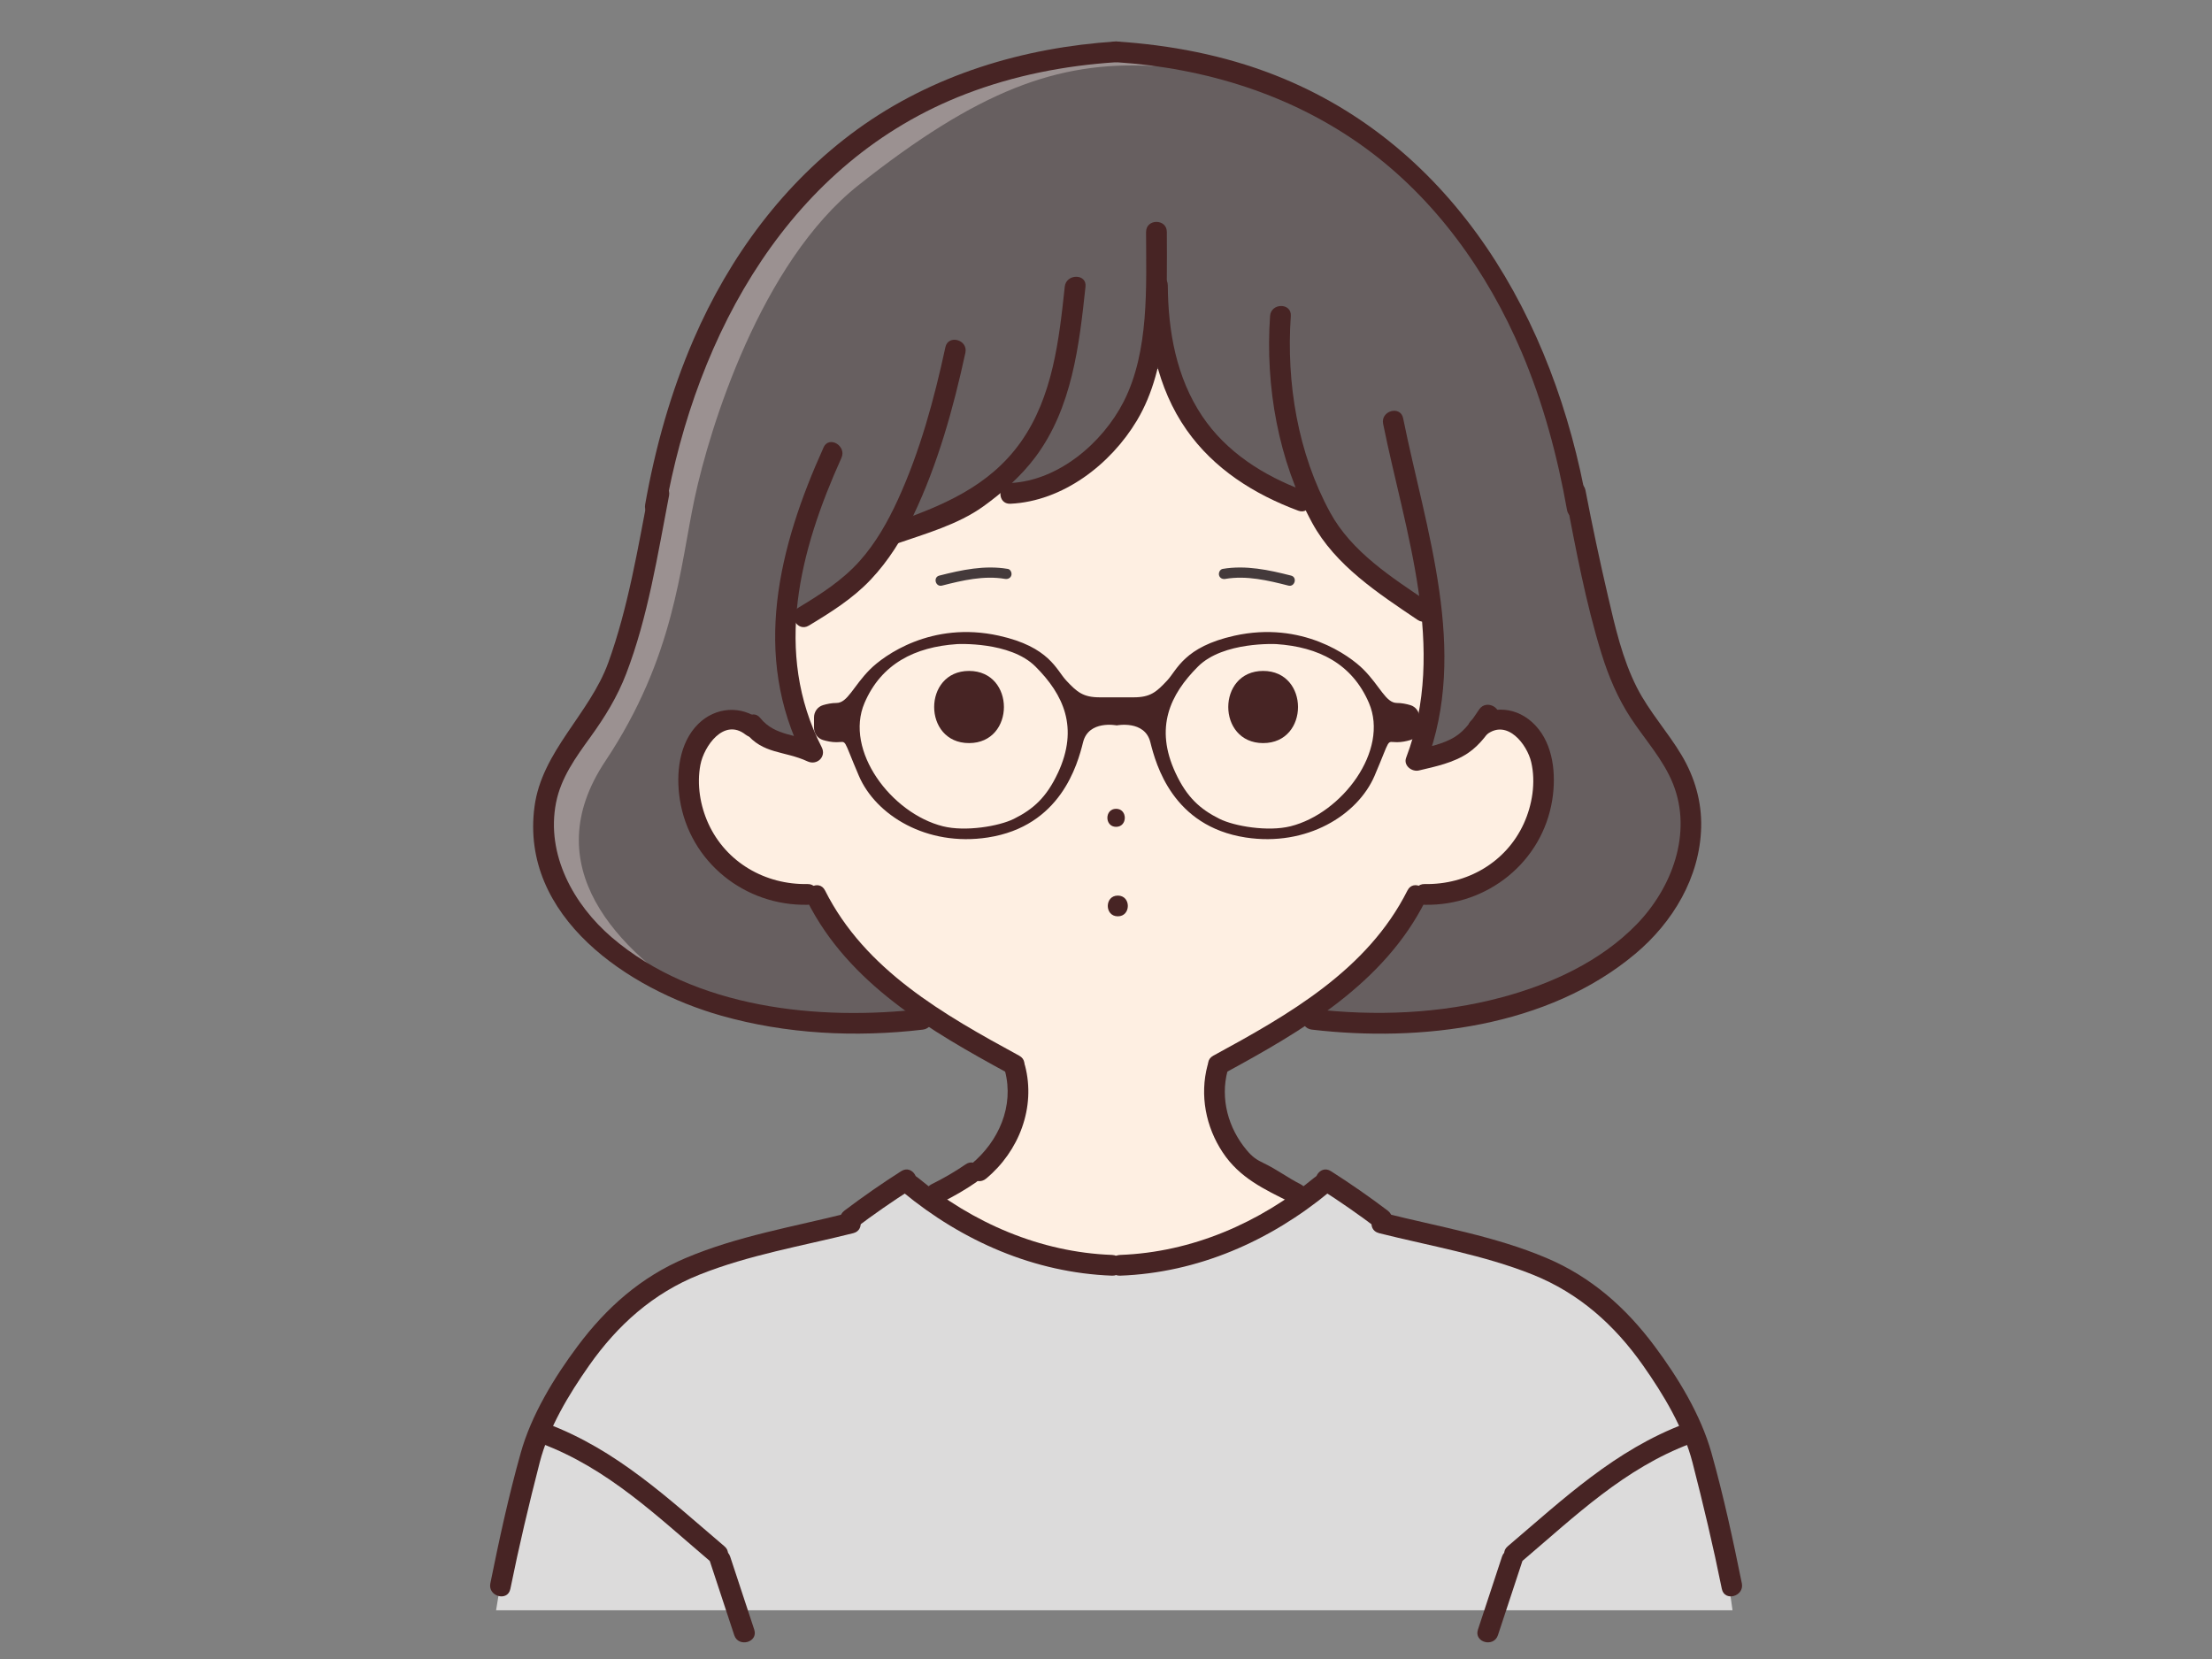 <?xml version="1.0" encoding="UTF-8"?>
<svg id="_レイヤー_1" data-name="レイヤー 1" xmlns="http://www.w3.org/2000/svg" width="640" height="480" viewBox="0 0 640 480">
  <rect x="0" y="0" width="640" height="480" fill="#808080" stroke="none"/>
  <defs>
    <style>
      .cls-1 {
        fill: #675f60;
      }

      .cls-2 {
        fill: #dcdbdb;
      }

      .cls-3 {
        fill: #443a3b;
      }

      .cls-4 {
        fill: #feefe2;
      }

      .cls-5 {
        fill: #9b9191;
      }

      .cls-6 {
        fill: #472424;
      }
    </style>
  </defs>
  <path class="cls-4" d="m262.78,152.7c5.92-6.27,28.73-11.49,28.73-11.49,33.04,1.44,41.66-34.48,41.66-34.48h4.31c5.75,34.48,43.1,40.23,43.1,40.23,7.18,21.55,34.48,30.17,34.48,30.17,5.75,10.06-1.44,41.66-1.44,41.66,8.62-1.44,18.68-11.49,18.68-11.49,12.93,2.87,17.24,12.93,10.06,33.04-7.18,20.11-33.04,20.11-33.04,20.11-2.87,8.62-12.93,18.68-24.42,28.73s-34.48,18.68-34.48,18.68c-2.87,7.18,2.87,20.11,5.75,25.86,2.87,5.75,20.11,12.93,20.11,12.93-12.93,11.49-28.73,17.24-51.72,20.11-22.99,2.87-56.03-18.68-56.03-18.68,0,0-2.87,2.87,15.8-10.06,18.68-12.93,7.18-31.61,7.18-31.61-28.73-10.06-57.47-47.41-57.47-47.41-11.49,0-17.24-2.87-27.3-12.93-10.06-10.06-8.62-33.04,1.44-35.92s25.86,7.18,25.86,7.18l-7.18-37.35s11.49-1.44,35.92-27.3Z"/>
  <path class="cls-2" d="m143.53,465.9h357.74s-8.62-71.84-41.66-90.51-60.34-21.55-60.34-21.55l-14.37-12.93s-27.3,24.42-57.47,25.86c-30.17,1.44-66.09-25.86-66.09-25.86l-15.8,12.93s-47.41,8.62-61.78,21.55c-14.37,12.93-33.04,44.54-40.23,90.51Z"/>
  <g>
    <path class="cls-1" d="m269.96,294.93s-50.28,7.18-76.15-8.62c-25.86-15.8-48.85-40.23-28.73-70.4,20.11-30.17,21.55-56.03,25.86-76.15,4.31-20.11,18.98-68.01,47.41-90.51,34.48-27.3,57.47-35.92,84.77-34.48,27.3-1.44,54.59,14.37,84.77,34.48s43.1,70.4,47.41,90.51c4.31,20.11,5.75,45.97,25.86,76.15,20.11,30.17-2.87,54.59-28.73,70.4-25.86,15.8-76.15,8.62-76.15,8.62,0,0,30.17-22.99,33.04-35.92,0,0,30.17,2.87,34.48-18.68,4.31-21.55,1.44-31.61-14.37-33.04,0,0-5.75,11.49-17.24,11.49,0,0,7.18-33.04,1.44-44.54,0,0-15.8-1.44-35.92-28.73,0,0-35.92-10.06-43.1-44.54,0,0-1.44,35.92-43.1,40.23,0,0-14.37,10.06-30.17,11.49,0,0-17.24,25.86-31.61,27.3,0,0-4.31,22.99,4.31,35.92,0,0-14.37-4.31-22.99-7.18,0,0-21.55,7.18-11.49,25.86,10.06,18.68,14.37,22.99,34.48,22.99,0,0,14.37,27.3,35.92,37.35Z"/>
    <path class="cls-5" d="m203.87,290.62c-25.86-15.8-48.85-40.23-28.73-70.4,20.11-30.17,21.55-56.03,25.86-76.15,4.31-20.11,18.98-68.01,47.41-90.51,34.48-27.3,57.47-35.92,84.77-34.48,11.3-.59,22.61,1.77,34.12,6.17-15.02-7.1-29.59-11.25-44.17-10.48-27.3-1.44-50.28,7.18-84.77,34.48-28.43,22.51-43.1,70.4-47.41,90.51-4.31,20.11-5.75,45.97-25.86,76.15-20.11,30.17,2.87,54.59,28.73,70.4,3.49,2.13,7.44,3.84,11.64,5.21-.53-.3-1.07-.58-1.58-.9Z"/>
  </g>
  <g>
    <g>
      <path class="cls-6" d="m219.97,208.32c-5.47-4.31-12.92-3.81-17.93,1.12-5.62,5.54-6.5,14.48-5.34,21.9,2.84,18.09,18.81,30.8,36.93,30.44,3.86-.08,3.87-6.08,0-6-12.2.24-23.54-6.24-28.68-17.49-2.38-5.21-3.38-11.36-2.3-17.01,1.02-5.35,6.78-13.68,13.08-8.72,3,2.37,7.27-1.85,4.24-4.24h0Z"/>
      <path class="cls-6" d="m430.1,212.56c5.94-4.68,11.74,2.79,12.94,8,1.34,5.82.3,12.34-2.16,17.73-5.14,11.26-16.48,17.73-28.68,17.49-3.86-.08-3.86,5.92,0,6,18.12.36,34.09-12.35,36.93-30.44,1.13-7.17.35-15.82-4.83-21.39s-12.75-6.12-18.44-1.63c-3.03,2.39,1.24,6.61,4.24,4.24h0Z"/>
      <path class="cls-6" d="m233.52,260.66c12.02,23.95,35.66,37.63,58.35,49.97,3.39,1.85,6.43-3.33,3.03-5.18-21.81-11.86-44.62-24.77-56.19-47.81-1.73-3.45-6.91-.42-5.18,3.03h0Z"/>
      <path class="cls-6" d="m290.77,309.85c2.69,10.19-1.81,20.37-9.7,26.92-2.97,2.47,1.29,6.69,4.24,4.24,9.52-7.9,14.45-20.62,11.25-32.75-.99-3.73-6.77-2.15-5.79,1.6h0Z"/>
      <path class="cls-6" d="m407.22,257.64c-11.57,23.04-34.39,35.95-56.19,47.81-3.39,1.85-.37,7.03,3.03,5.18,22.68-12.34,46.32-26.02,58.35-49.97,1.73-3.44-3.45-6.48-5.18-3.03h0Z"/>
      <path class="cls-6" d="m398.95,356.78c14.89,3.74,30.23,6.29,44.54,12.02,13.38,5.36,23.67,14.56,31.91,26.29,5.89,8.38,11.72,18.05,14.29,28.05,3.12,12.12,6.01,24.31,8.49,36.58.76,3.78,6.55,2.18,5.79-1.6-2.56-12.65-5.31-25.39-8.81-37.82-3.08-10.96-9.67-21.75-16.42-30.8-8.35-11.19-18.37-20.06-31.3-25.53-15-6.35-31.17-9.04-46.89-12.99-3.75-.94-5.34,4.84-1.6,5.79h0Z"/>
      <path class="cls-6" d="m349.37,308.25c-2.28,8.63-.52,17.76,4.4,25.18s12.02,10.65,19.55,14.42c3.44,1.72,6.49-3.45,3.03-5.18-3.65-1.83-6.99-4.36-10.64-6.09-2.14-1.02-3.34-1.82-5.03-3.84-5.31-6.33-7.65-14.84-5.52-22.88.99-3.74-4.8-5.33-5.79-1.6h0Z"/>
      <path class="cls-6" d="m324.07,369.09c22.47-.82,43.31-9.98,60.53-24.19,2.98-2.46-1.29-6.68-4.24-4.24-15.94,13.16-35.5,21.67-56.29,22.43-3.85.14-3.87,6.14,0,6h0Z"/>
      <path class="cls-6" d="m382.03,344.02c5.64,3.59,11.13,7.41,16.46,11.44,3.08,2.33,6.07-2.88,3.03-5.18-5.34-4.04-10.82-7.85-16.46-11.44-3.27-2.08-6.28,3.11-3.03,5.18h0Z"/>
      <path class="cls-6" d="m245.29,350.99c-15.72,3.95-31.89,6.64-46.89,12.99-12.93,5.47-22.94,14.33-31.3,25.53-6.76,9.05-13.34,19.84-16.42,30.8-3.5,12.43-6.25,25.17-8.81,37.82-.76,3.77,5.02,5.38,5.79,1.6,2.48-12.27,5.37-24.46,8.49-36.58,2.57-10,8.4-19.67,14.29-28.05,8.23-11.72,18.53-20.95,31.91-26.29,14.32-5.72,29.65-8.28,44.54-12.02,3.74-.94,2.16-6.73-1.6-5.79h0Z"/>
      <path class="cls-6" d="m279.41,336.87c-3.17,2.18-6.48,4.09-9.92,5.79s-.43,6.88,3.03,5.18,6.76-3.61,9.92-5.79.16-7.38-3.03-5.18h0Z"/>
      <path class="cls-6" d="m321.76,363.09c-20.79-.76-40.35-9.27-56.29-22.43-2.96-2.44-7.22,1.78-4.24,4.24,17.22,14.21,38.06,23.36,60.53,24.19,3.86.14,3.86-5.86,0-6h0Z"/>
      <path class="cls-6" d="m260.77,338.84c-5.64,3.59-11.13,7.41-16.46,11.44-3.04,2.3-.05,7.51,3.03,5.18,5.34-4.04,10.82-7.85,16.46-11.44,3.25-2.07.24-7.26-3.03-5.18h0Z"/>
      <path class="cls-6" d="m156.61,417.65c19.24,7.21,33.39,20.93,48.77,34,2.93,2.49,7.19-1.74,4.24-4.24-16.24-13.8-31.1-27.93-51.41-35.54-3.62-1.36-5.18,4.44-1.6,5.79h0Z"/>
      <path class="cls-6" d="m205.47,451.97c2.32,7.05,4.65,14.09,6.97,21.14,1.2,3.65,7,2.09,5.79-1.6-2.32-7.05-4.65-14.09-6.97-21.14-1.2-3.65-7-2.09-5.79,1.6h0Z"/>
      <path class="cls-6" d="m487.63,411.86c-20.32,7.61-35.17,21.74-51.41,35.54-2.95,2.5,1.31,6.73,4.24,4.24,15.37-13.06,29.52-26.79,48.77-34,3.58-1.34,2.03-7.14-1.6-5.79h0Z"/>
      <path class="cls-6" d="m434.58,450.37c-2.32,7.05-4.65,14.09-6.97,21.14-1.21,3.68,4.58,5.25,5.79,1.6,2.32-7.05,4.65-14.09,6.97-21.14,1.21-3.68-4.58-5.25-5.79-1.6h0Z"/>
    </g>
    <g>
      <path class="cls-6" d="m280.37,194.12c-13.44,0-13.46,20.88,0,20.88s13.46-20.88,0-20.88Z"/>
      <path class="cls-6" d="m365.47,194.12c13.44,0,13.46,20.88,0,20.88s-13.46-20.88,0-20.88Z"/>
      <path class="cls-6" d="m322.92,234.01c-3.36,0-3.36,5.22,0,5.22s3.36-5.22,0-5.22Z"/>
      <path class="cls-6" d="m323.42,265.12c3.86,0,3.87-6,0-6s-3.87,6,0,6h0Z"/>
      <path class="cls-3" d="m291.56,164.6c-6.69-1.13-13.33.29-19.8,1.94-1.87.48-1.08,3.37.8,2.89,5.9-1.51,12.1-2.97,18.21-1.94.8.14,1.62-.21,1.85-1.05.2-.72-.24-1.71-1.05-1.85h0Z"/>
      <path class="cls-3" d="m354.55,167.49c6.11-1.03,12.31.43,18.21,1.94,1.87.48,2.67-2.41.8-2.89-6.47-1.65-13.12-3.07-19.8-1.94-.8.14-1.25,1.12-1.05,1.85.23.85,1.04,1.18,1.85,1.05h0Z"/>
      <path class="cls-6" d="m408.07,204.02c-1.13-.34-2.51-.63-3.89-.63-3.24,0-4.86-4.86-9.73-9.73-3.94-3.94-17.72-14.08-37.3-9.73-14.59,3.24-16.56,9.88-19.46,12.97-3.13,3.35-4.86,4.86-9.73,4.86h-9.73c-4.87,0-6.6-1.52-9.73-4.86-2.9-3.1-4.86-9.73-19.46-12.97-19.58-4.35-33.36,5.79-37.3,9.73-4.86,4.86-6.49,9.73-9.73,9.73-1.38,0-2.76.29-3.89.63-1.56.46-2.6,1.92-2.6,3.55v3c0,1.62,1.04,3.08,2.6,3.54,1.13.34,2.51.63,3.89.63,3.24,0,1.62-1.62,6.49,9.73,4.86,11.35,19.59,20.56,37.3,17.84,21.08-3.24,25.95-21.08,27.57-27.57,1.62-6.49,9.73-4.86,9.73-4.86,0,0,8.11-1.62,9.73,4.86,1.62,6.49,6.49,24.32,27.57,27.57,17.7,2.72,32.43-6.49,37.3-17.84,4.86-11.35,3.24-9.73,6.49-9.73,1.38,0,2.76-.29,3.89-.63,1.56-.46,2.6-1.92,2.6-3.54v-3c0-1.62-1.04-3.08-2.6-3.55Zm-102,19.64c-3.28,7.03-7.1,10.46-12.7,13.25-4.33,2.16-14.06,3.78-20.54,2.16-14.97-3.74-28.59-21.93-22.7-35.68,4.86-11.35,14.59-16.22,26.76-17.03,0,0,15.36-.86,22.7,6.49,8.11,8.11,12.62,17.67,6.49,30.81Zm67.3,15.41c-6.49,1.62-16.22,0-20.54-2.16-5.6-2.79-9.42-6.22-12.7-13.25-6.13-13.14-1.62-22.7,6.49-30.81,7.34-7.34,22.7-6.49,22.7-6.49,12.16.81,21.89,5.68,26.76,17.03,5.89,13.74-7.74,31.93-22.7,35.68Z"/>
    </g>
    <g>
      <path class="cls-6" d="m322.87,12c-26.78,1.73-53.04,9.61-74.91,25.49-21.15,15.36-36.94,36.81-47.27,60.68-6.63,15.31-11.12,31.39-14.03,47.81-.67,3.78,5.11,5.4,5.79,1.6,9.09-51.29,36.12-100.83,86.93-120.37,13.93-5.36,28.63-8.24,43.5-9.2,3.83-.25,3.86-6.25,0-6h0Z"/>
      <path class="cls-6" d="m459.17,145.98c-9.45-53.36-38.06-103.87-90.54-124.34-14.59-5.69-30.07-8.63-45.67-9.64-3.86-.25-3.84,5.75,0,6,25.77,1.66,50.86,9.41,71.88,24.67,20.45,14.85,35.55,36.03,45.38,59.13,6.23,14.65,10.39,30.12,13.17,45.77.67,3.8,6.46,2.19,5.79-1.6h0Z"/>
      <path class="cls-6" d="m331.59,67.1c.04,15.9.95,34.53-6.48,49.11-6.11,11.97-18.92,22.89-32.77,23.54-3.84.18-3.87,6.18,0,6,15.15-.71,28.97-11.34,36.58-24.04,9.5-15.84,8.72-36.82,8.68-54.61,0-3.86-6.01-3.87-6,0h0Z"/>
      <path class="cls-6" d="m308.07,82.94c-1.66,15.48-3.48,31.88-12.72,44.95-9.16,12.95-23.06,18.64-37.52,23.62-3.63,1.25-2.07,7.05,1.6,5.79,8.29-2.86,17.66-5.52,24.88-10.65,5.63-4.01,11.17-8.92,15.3-14.46,10.56-14.18,12.64-32.19,14.46-49.25.41-3.83-5.59-3.81-6,0h0Z"/>
      <path class="cls-6" d="m331.88,82.54c.1,14.64,2.87,29.67,11.44,41.86,7.94,11.3,19.53,18.6,32.31,23.36,3.62,1.35,5.19-4.45,1.6-5.79-11.6-4.31-22.4-11.13-29.39-21.56-7.51-11.2-9.87-24.6-9.96-37.87-.03-3.86-6.03-3.87-6,0h0Z"/>
      <path class="cls-6" d="m187.79,141.85c-3.2,16.59-6.03,33.94-11.79,49.86-5.38,14.86-19.2,25.59-21.35,41.66-4.26,31.93,27.2,52.87,53.94,60.47,18.88,5.37,38.96,6.35,58.39,4.07,3.79-.44,3.83-6.45,0-6-30.1,3.53-65.96-.15-89.91-20.64-11.14-9.53-19.15-24.05-16.18-39.07,1.42-7.2,5.7-13.09,9.91-18.91s7.81-11.67,10.38-18.37c6.27-16.32,9.09-34.37,12.39-51.48.73-3.77-5.05-5.39-5.79-1.6h0Z"/>
      <path class="cls-6" d="m452.96,143.44c2.95,15.29,5.81,30.87,10.43,45.76,2.03,6.54,4.7,12.86,8.47,18.59,4.12,6.26,9.41,11.99,12.21,19.03,5.66,14.23-.33,30.09-10.51,40.59-10.41,10.73-24.65,17.27-38.91,21.11-17.9,4.82-36.74,5.54-55.1,3.38-3.83-.45-3.8,5.55,0,6,31.61,3.71,68.32-.77,93.53-21.88,10.93-9.15,18.76-22.17,19.12-36.67.18-7.4-1.86-14.46-5.63-20.8-4.02-6.77-9.4-12.61-12.98-19.66-4.22-8.32-6.3-17.57-8.4-26.6-2.36-10.11-4.5-20.26-6.47-30.46-.73-3.79-6.52-2.18-5.79,1.6h0Z"/>
      <path class="cls-6" d="m273.53,100.47c-3.24,15-7.37,30.23-13.79,44.21-2.89,6.29-6.37,12.45-11,17.63-5.05,5.65-11.31,9.62-17.74,13.51-3.3,1.99-.29,7.19,3.03,5.18,6.38-3.85,12.72-7.82,17.88-13.28,5.13-5.42,9.12-11.84,12.33-18.56,7.09-14.85,11.61-31.08,15.08-47.11.81-3.76-4.97-5.37-5.79-1.6h0Z"/>
      <path class="cls-6" d="m238.28,129.47c-13.01,28.81-20.87,60.13-5.71,89.75l4.1-4.1c-5.88-2.73-12.43-2.03-16.7-7.38-2.41-3.02-6.63,1.25-4.24,4.24,5.03,6.31,11.2,5.19,17.91,8.31,2.7,1.26,5.53-1.32,4.1-4.1-14.08-27.5-6.34-57.02,5.71-83.7,1.58-3.49-3.59-6.55-5.18-3.03h0Z"/>
      <path class="cls-6" d="m367.47,91.41c-1.41,20.38,2.36,41.79,12.17,59.85,6.71,12.35,19.12,20.4,30.51,28.09,3.21,2.17,6.21-3.03,3.03-5.18-10.55-7.12-22.14-14.51-28.35-25.93-9.34-17.16-12.7-37.49-11.36-56.82.27-3.85-5.73-3.84-6,0h0Z"/>
      <path class="cls-6" d="m400.18,122.61c6.33,31.38,18.69,65.08,6.66,96.62-.86,2.26,1.66,4.17,3.69,3.69,4.82-1.14,10.04-2.22,14.22-5.04,3.59-2.42,6.02-6.04,8.39-9.58,2.16-3.21-3.04-6.22-5.18-3.03-1.96,2.91-3.92,5.98-6.95,7.89-3.55,2.23-8.06,3.02-12.07,3.97l3.69,3.69c12.43-32.58-.12-67.4-6.66-99.81-.76-3.78-6.55-2.18-5.79,1.6h0Z"/>
    </g>
  </g>
</svg>